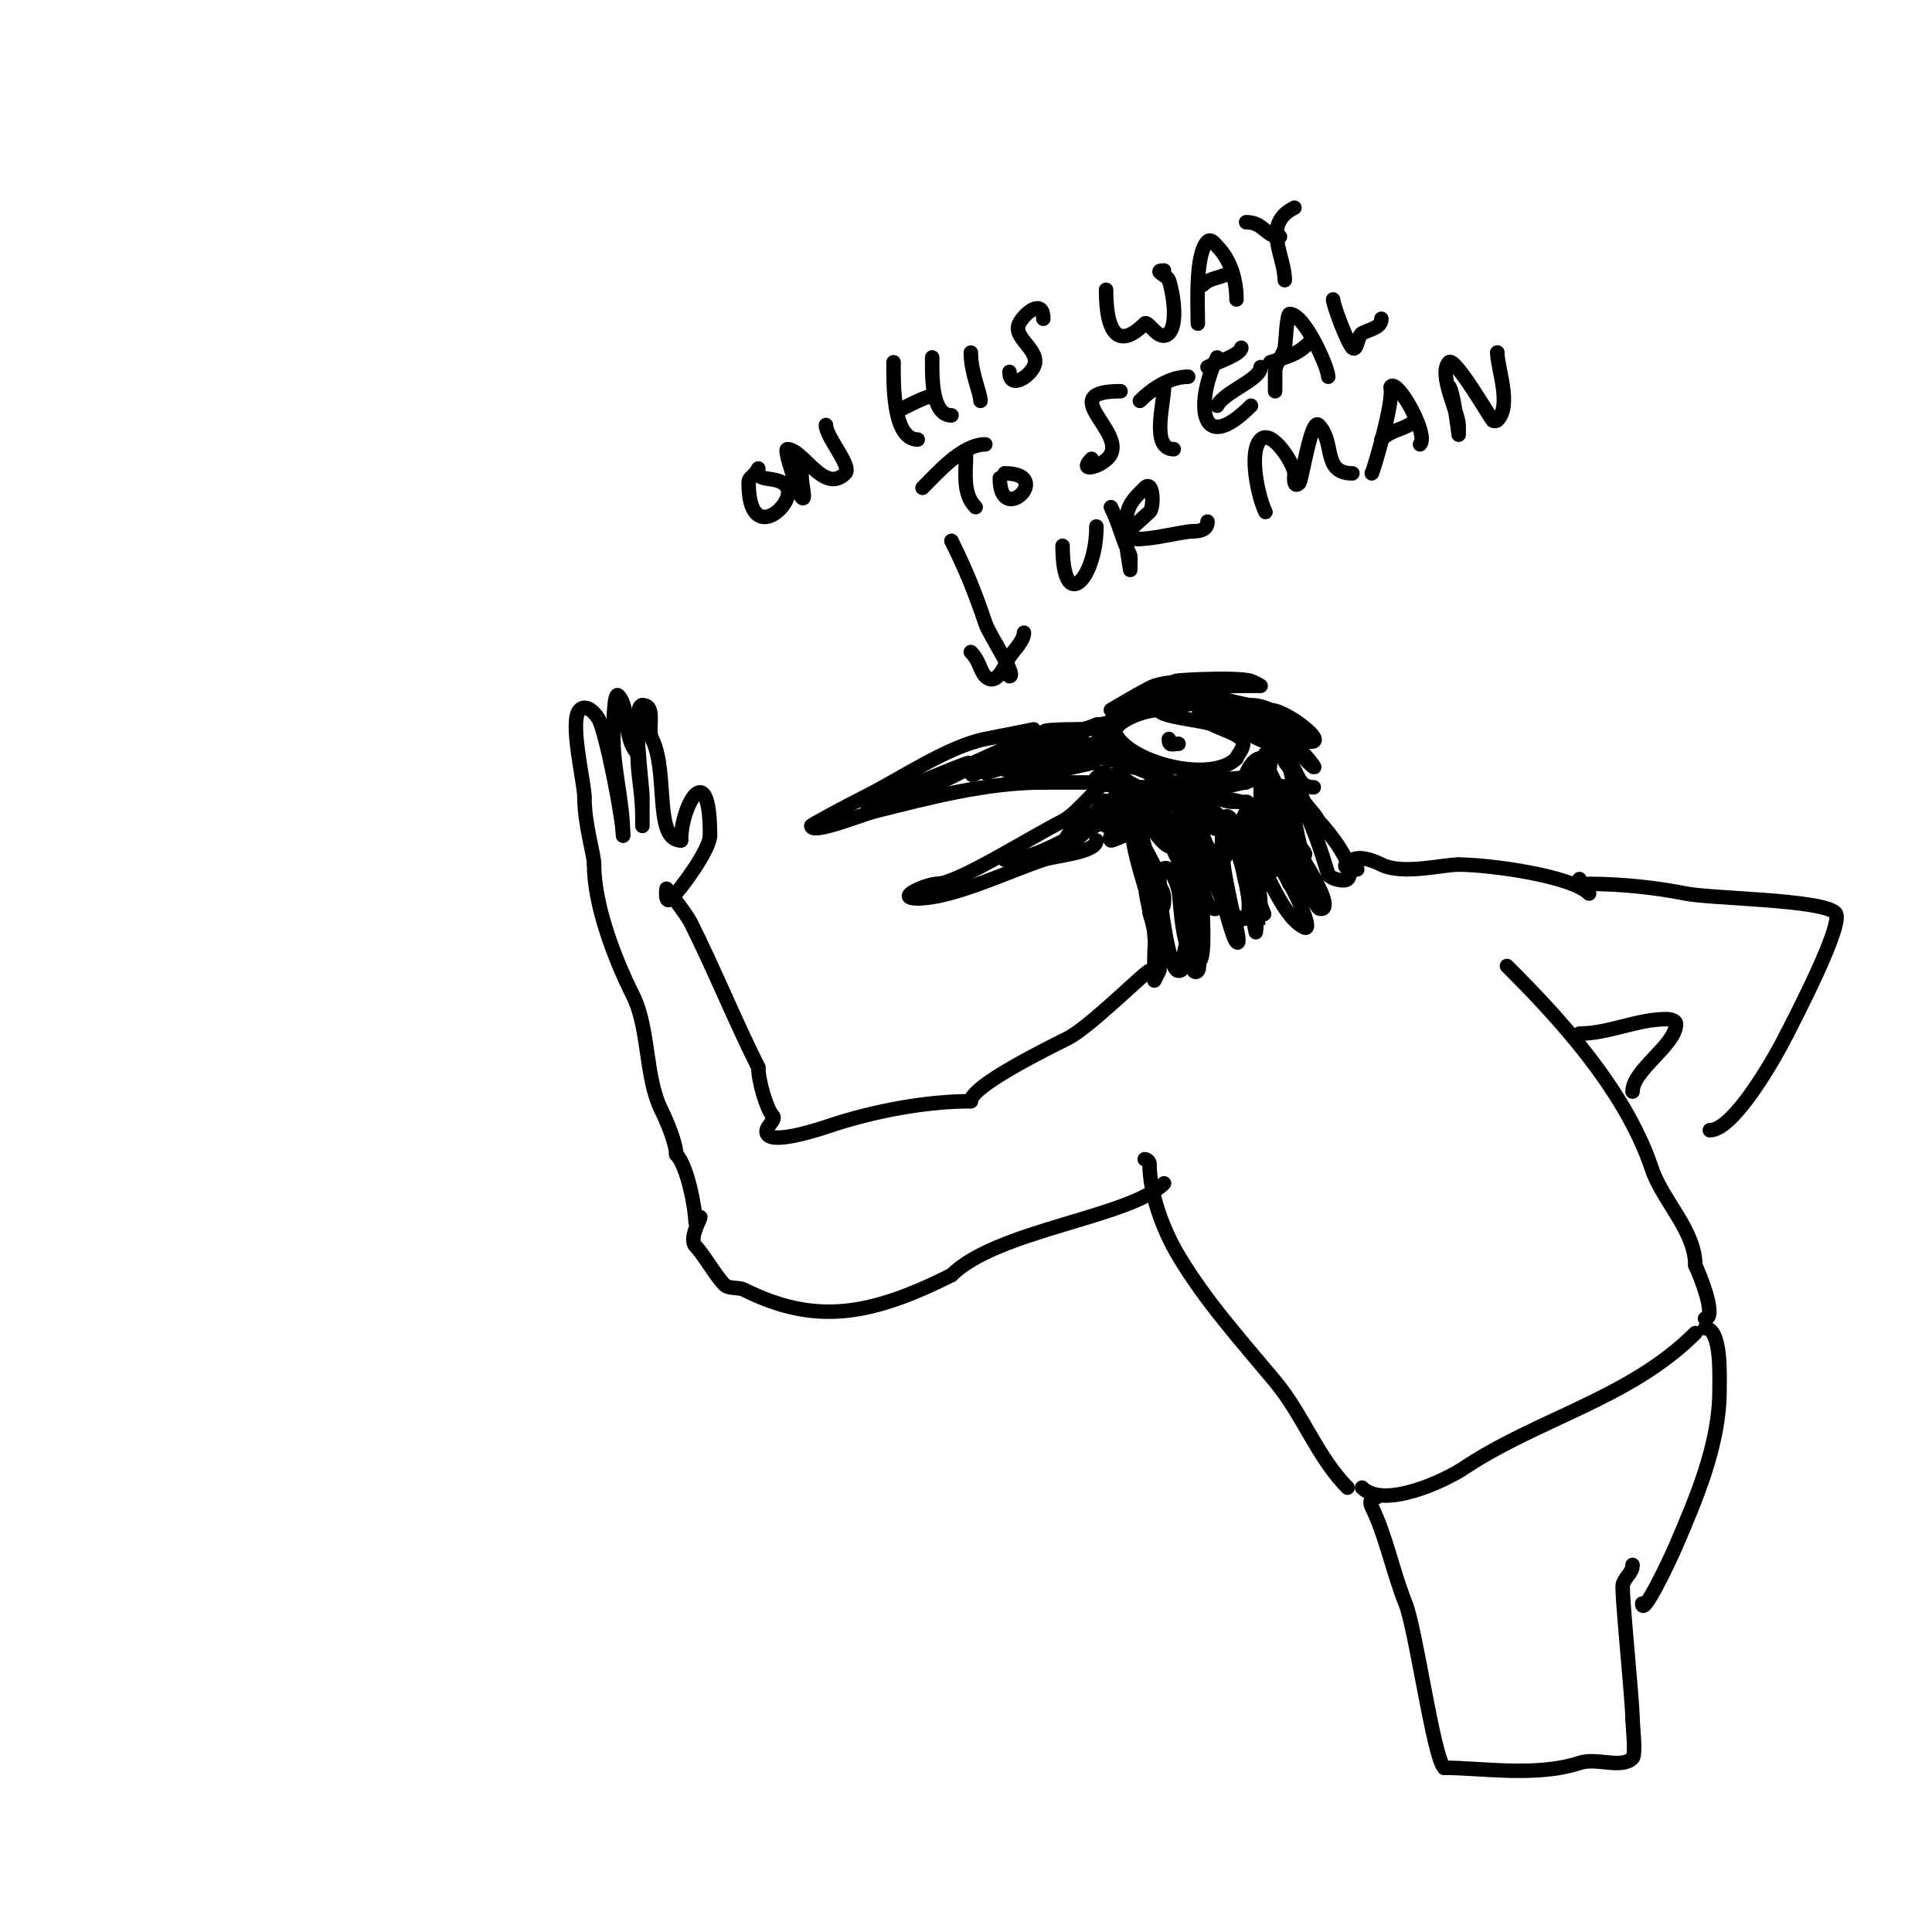 <svg viewBox='0 0 400 400' version='1.1' xmlns='http://www.w3.org/2000/svg' xmlns:xlink='http://www.w3.org/1999/xlink'><g fill='none' stroke='#000000' stroke-width='3' stroke-linecap='round' stroke-linejoin='round'><path d='M214,151c0.14,0 -7.2,1.44 -10,2c-7.843,1.569 -17.609,8.305 -25,12c-2.876,1.438 -11.48,6 -11,6'/><path d='M168,171c0,1.89 10.539,-2.385 13,-3c11.256,-2.814 23.162,-6 35,-6'/><path d='M216,162c0,-0.471 -0.529,-1 -1,-1'/><path d='M181,166c3.098,0 12.4,-2.4 15,-5c0.195,-0.195 2,-1 2,-1c0,0 -2.728,0.819 -3,1c-1.992,1.328 -16,5 -16,5c0,0 5.556,-1.852 6,-2c5.663,-1.888 25.253,-10.627 10,-3c-2,1 -4,2 -6,3'/><path d='M189,164c-3.27,0 -6.903,3.903 -4,1c0.972,-0.972 2.652,-0.73 4,-1c3.774,-0.755 12.064,-5.043 15,-7c0.877,-0.585 3,-1 3,-1l-10,4l11,-5l-11,5c0,0 8.141,-3.714 9,-4c1.965,-0.655 -0.609,1 -2,1'/><path d='M204,157c-9.184,9.184 7,-3 7,-3c0,0 -6,3.333 -6,4c0,1.905 9.541,-2.459 9,-3c-0.95,-0.95 -10.483,4.517 -10,5c0.243,0.243 12.241,-4 10,-4'/><path d='M214,156c-2,1 -4.083,1.85 -6,3c-2.021,1.213 9.357,-1 7,-1c-0.42,0 -6,2 -6,2l7,-1l-7,1c0,0 7,-1.255 7,2'/><path d='M216,162c3.933,0 9.827,0 13,0'/><path d='M229,162c-1.026,0 -6.021,6.51 -9,8c-6.581,3.291 -21.846,13 -26,13'/><path d='M194,183c-2.116,0 -9.073,3 -4,3'/><path d='M190,186c7.201,0 18.454,-5.485 26,-8c2.705,-0.902 11,-1.465 11,-4'/><path d='M208,178c6.152,0 12.585,-4.292 18,-7c0.422,-0.211 1,-0.529 1,-1c0,-0.201 -9.29,6 -9,6c1.603,0 11,-8.284 11,-10c0,-0.943 -1.333,1.333 -2,2c-0.712,0.712 -8.115,4.885 -6,7c0.407,0.407 3.122,-2.415 4,-3c1.215,-0.81 4.164,-2.164 5,-3c0.642,-0.642 -2,-2.278 -2,0'/><path d='M228,169c-0.333,0 -0.667,0 -1,0'/><path d='M213,154c2.333,0 7,2.333 7,0c0,-2.057 -9.066,-1.066 -8,0c0.481,0.481 13,0 13,0c0,0 -12.775,1.225 -11,3c0.343,0.343 20.271,1 9,1'/><path d='M223,158c-5.131,0 3,0 3,0l-9,2c0,0 10.145,-1.855 8,-4c-1.068,-1.068 -8.528,-2.491 -10,-2c-1.612,0.537 -5,2.7 -5,1c0,-2.361 21.201,-4 13,-4'/><path d='M223,151c-14.484,0 -2.041,2.021 4,-1c0.16,-0.08 3,0 3,0c0,0 -3,-0.671 -3,1'/><path d='M244,148c-3.066,-3.066 -14.397,1.205 -13,4c2.988,5.975 19.732,10.268 25,5'/><path d='M256,157c0,-0.545 2.274,-2.726 1,-4c-1.168,-1.168 -3.917,-1.958 -6,-3c-1.722,-0.861 -11,-1.552 -11,-3'/><path d='M244,154c-1.333,0 -2,0.567 -2,-1'/><path d='M229,153c-5.338,0 -0.042,6.042 2,4c1.626,-1.626 -1.177,-5.823 -3,-4c-1.74,1.74 2.842,4.158 4,3c1.467,-1.467 -2,-1 -2,-1c0,0 10.367,7.367 6,3'/><path d='M236,158c-2.195,0 -2.183,-1 -4,-1c-2.563,0 11,5 11,5c0,0 -9.46,-4.54 -11,-3c-1.999,1.999 6,5 6,5c0,0 -8.367,-4 -10,-4'/><path d='M228,160c0.658,0 6,3 6,3c0,0 -5.67,-3.33 -7,-2c-2.078,2.078 11,2 11,2c0,0 -0.667,0 -1,0c-1.214,0 -4,2.786 -4,4c0,0.667 -0.667,2 0,2c2.572,0 7.093,-3.093 9,-5'/><path d='M242,164c-1.402,0 -13,7 -13,7c0,0 11.667,-3.667 13,-5c1.054,-1.054 -2.667,1.333 -4,2c-0.633,0.316 -9.545,4.455 -8,6c0.264,0.264 8.032,-3.516 9,-4c0.298,-0.149 1,0 1,0c0,0 -2.004,1 -3,1'/><path d='M225,151c2.287,0 17.764,-7.382 21,-9c0.422,-0.211 1,-0.529 1,-1c0,-0.032 -4.996,2.749 -6,3c-0.804,0.201 -11,3 -11,3c0,0 7.574,-4.525 9,-5c5.017,-1.672 17.992,-1 5,-1'/><path d='M244,141c-3.59,0 11.963,-1.012 15,0c0.707,0.236 2,1 2,1c0,0 -2.8,0 -3,0c-5.812,0 -10.915,0.305 -16,2c-0.632,0.211 -2,0 -2,0c0,0 5.385,-0.523 8,0c2.796,0.559 19.967,5.322 13,3c-1.704,-0.568 -3.42,-0.473 -5,-1c-1.94,-0.647 -5.151,-2 -7,-2'/><path d='M249,144c-1.778,0 3.853,0.713 5,1c4.14,1.035 11.057,2.057 14,5c0.1,0.1 1.333,1.667 1,2c-2.117,2.117 -12.055,-7 -15,-7c-0.598,0 -2,-1 -2,-1c0,0 1.871,0.936 2,1c5.069,2.534 9.506,6.169 15,8c8.518,2.84 -2.312,-6 -6,-6'/><path d='M263,147c-1.229,-0.615 -2.626,-1 -4,-1c-1.373,0 -7.637,-1.819 -6,-1c1.651,0.825 11,6 11,6c0,0 -11.242,-5 -13,-5c-1,0 -3,-1 -3,0c0,5.096 17.605,6 15,6c-1.471,0 -1.529,-1 -3,-1'/><path d='M260,151c-1.754,-0.877 -3.365,-0.91 -5,-2c-12.841,-8.561 3.971,5 9,5c0.454,0 -5.393,-4.596 -6,-5c-4.004,-2.669 -9.917,-4 -15,-4'/><path d='M243,145c-3.394,3.394 3.864,-0.568 7,1c7.297,3.649 14.483,5.483 20,11c4.349,4.349 1.055,0.055 -2,-3c-4.481,-4.481 -3.605,2.395 -1,5'/><path d='M267,159c1.412,1.412 3.269,5.634 2,5c-1.979,-0.99 -2.103,-10 -4,-10c-1.351,0 1.942,3.942 2,4c1.949,1.949 1.604,5 5,5'/><path d='M233,164c-2.671,0 0.107,-1 0,-1c-0.801,0 -3,3 -3,3l3,-3c0,0 -3.622,3.189 -2,4c1.548,0.774 4.997,-2 7,-2c0.282,0 3.384,4.384 4,5'/><path d='M242,170c11.428,11.428 -1.637,-1.637 -5,-5c-0.236,-0.236 -0.764,-0.236 -1,0c-1.521,1.521 7.916,9.084 7,10c-2.172,2.172 -6.926,-9.074 -9,-7c-1.28,1.28 6,11.752 6,14'/><path d='M240,182c0,2.195 1,2.183 1,4c0,7.66 -3.909,-11.818 -5,-14c-0.267,-0.533 0.6,-1.8 -1,-1c-2.556,1.278 5,20.075 5,24c0,0.097 -1.73,-4.92 -2,-6c-0.073,-0.292 0.047,-9 0,-9c-2.698,0 1,11.924 1,13'/><path d='M239,193c0,2.878 1,3.358 1,1'/><path d='M244,165c2.25,1.125 9.173,8.586 4,6c-1.32,-0.66 -8,-10 -8,-10c0,0 9.435,12.565 12,10c3.805,-3.805 -20.555,-14.555 -12,-6'/><path d='M240,165c4.067,2.034 9.742,7 14,7c0.355,0 -2.522,-2.522 -3,-3c-1.953,-1.953 -3.728,-3.864 -6,-5c-0.318,-0.159 -5.462,0.462 -4,-1c1.515,-1.515 11.857,3 14,3c0.667,0 2,0 2,0c0,0 -8.761,-2 -11,-2'/><path d='M246,164c1.37,0 14,-2.007 14,-3c0,-1.054 -2.057,0.529 -3,1c-2.009,1.005 -6.663,0 -9,0c-1.341,0 -5.005,1.005 -4,0c2.708,-2.708 17,2.37 17,-5'/><path d='M261,157c-2.257,0 -4.164,5.582 -3,5c1.179,-0.589 4,-6 4,-6c0,0 0,20.94 0,10c0,-1.215 -0.379,-2.864 0,-4c0.721,-2.163 1,-2.777 1,-5'/><path d='M263,157c-2.317,2.317 0.675,13.35 2,16c0.298,0.596 0,2 0,2c0,0 -0.587,-12.173 -1,-13c-0.333,-0.667 -1,-2 -1,-2c0,0 0.667,1.333 1,2c1.391,2.782 2.98,5.941 4,9c0.147,0.442 0.723,3.447 1,4c0.333,0.667 1.745,2 1,2c-0.936,0 -3.201,-13.799 -3,-14c1.395,-1.395 2.814,2.72 3,3c0.924,1.387 2.255,2.509 3,4'/><path d='M273,170c1.49,1.49 8.31,9.69 6,12c-0.698,0.698 -3.703,-0.109 -4,-1c-0.938,-2.815 -5.756,-20.622 -11,-18c-1.789,0.894 -0.894,4.211 0,6c0.72,1.44 11.988,17.012 10,19c-0.236,0.236 -0.764,0.236 -1,0c-1.428,-1.428 -9.418,-18 -11,-18c-1.97,0 4.987,12.974 5,13'/><path d='M267,183c0.633,0.633 5.212,10.106 3,9c-5.227,-2.614 -8.442,-14.442 -12,-18c-0.236,-0.236 -0.764,-0.236 -1,0c-1.939,1.939 2.116,9.231 3,11c0.124,0.248 2.054,5 2,5c-1.236,0 -1,-1.402 -1,-2c0,-3.429 -1.505,-13.009 -3,-16c-0.679,-1.359 -1.166,5.337 -1,6c0.987,3.95 1.779,8.337 3,12c0.316,0.949 0,3 0,3c0,0 -2,-9.492 -2,-10'/><path d='M258,183c-0.771,-1.541 -1.725,-14 -4,-14c-1.022,0 -1,5.767 -1,6c0,4.017 1.214,9.07 2,13c0.131,0.654 2.263,8.263 1,7c-1.598,-1.598 -5.793,-23 -8,-23c-0.481,0 -2,5.421 -2,6c0,2.86 3.182,21.818 2,23c-1.605,1.605 -1.92,-5.6 -2,-6c-0.872,-4.358 -1.531,-12.531 -4,-15c-0.636,-0.636 -2,-0.185 -2,2'/><path d='M240,182c0,5.819 -1,11.316 -1,17c0,1.333 0,4 0,4c0,0 0.667,-1.333 1,-2c0.149,-0.298 0,-0.667 0,-1c0,-6 0,-12 0,-18c0,-0.667 0,-2 0,-2c0,0 0,2.8 0,3c0,2.68 1.918,18 4,18c1.54,0 0.902,-2.609 1,-3c1.467,-5.867 1.496,-13.017 0,-19c-0.256,-1.023 -1,-3 -1,-3c0,0 -0.034,7.796 0,8c0.548,3.288 0.533,13.266 4,15c1.608,0.804 1,-8.827 1,-10'/><path d='M249,189c0,-2 0,-4 0,-6c0,-15.805 0.98,0.98 6,6c0.433,0.433 2.151,1.849 3,1c2.511,-2.511 -3.818,-24.091 -8,-22c-4.981,2.49 -1.713,15.573 0,19c0.13,0.26 1.31,1.69 2,1c7.278,-7.278 -14.651,-28.954 -9,-12c0.874,2.622 2,2.191 2,5'/><path d='M245,181c6.304,6.304 10.718,-8.436 13,-13c0.298,-0.596 -0.667,-2 0,-2c2.19,0 0.249,14.249 2,16c1.419,1.419 0.94,-1.821 1,-2c1.85,-5.549 0,-10.298 0,-16c0,-0.2 0,-3 0,-3c0,0 0,1.333 0,2c0,3.738 2.416,18.752 3,17c0.661,-1.982 1.386,-3.157 2,-5c0.333,-1 1,-1.946 1,-3'/><path d='M238,201c-0.762,0 -12.364,11.682 -17,14c-3.734,1.867 -20,9.823 -20,13'/><path d='M201,228c-9.52,0 -20.407,2.136 -29,5c-1.667,0.556 -11.209,3.791 -13,2c-1.302,-1.302 1.929,-3.071 1,-4c-1.26,-1.26 -3,-7.237 -3,-10'/><path d='M157,221c-4.945,-9.891 -9.059,-20.119 -14,-30c-0.883,-1.767 -5,-7 -5,-7c0,0 -0.467,3.467 1,2c2.288,-2.288 8,-10.244 8,-13'/><path d='M147,173c0,-16.662 -6,-6.34 -6,1'/><path d='M141,174c-5.67,0 -2.578,-14.155 -6,-21c-1.082,-2.165 0.968,-7 -2,-7'/><path d='M133,146c-2.323,0 0,16.543 0,19c0,0.493 0,6 0,6c0,0 0,-1.333 0,-2c0,-4.8 -1,-8.387 -1,-13'/><path d='M132,156c-3.029,-3.029 -1.582,-9.582 -4,-12c-1.034,-1.034 -1,8.282 -1,9c0,6.356 2,13.115 2,20'/><path d='M129,173c0,-3.158 -3.405,-20.809 -5,-24c-0.447,-0.893 -2.467,-3.533 -4,-2c-2.198,2.198 1,15.087 1,18'/><path d='M121,165c0,5.733 2,11.842 2,14'/><path d='M123,179c0,8.302 4.135,19.27 8,27c3.553,7.106 2.444,16.888 6,24c0.994,1.989 3,6.717 3,9'/><path d='M140,239c2.359,2.359 4,11.481 4,14'/><path d='M145,252c0,0.413 -2.442,4.558 -1,6c1.611,1.611 4.171,6.171 6,8c0.891,0.891 2.938,0.469 4,1c14.935,7.467 26.374,5.313 43,-3'/><path d='M197,264c9.343,-9.343 36.949,-11.949 44,-19'/><path d='M281,180c-2.616,0 -3.481,-0.759 -1,-2c1.806,-0.903 4.67,0.335 6,1c4.384,2.192 12.591,0 16,0'/><path d='M302,179c6.183,0 23.288,2.288 27,6'/><path d='M237,240c0.471,0 1,0.529 1,1c0,5.981 2.75,13.584 6,19c5.721,9.535 12.737,17.285 20,26c5.741,6.889 8.816,15.816 15,22'/><path d='M312,200c9.742,9.742 24.355,25.066 30,42c2.198,6.593 9,12.767 9,20'/><path d='M351,262c0.84,1.681 4.61,11 2,11'/><path d='M197,112l0,0'/><path d='M197,112c2.874,5.747 4.976,10.929 7,17c0.865,2.596 6.641,11 5,11'/><path d='M201,135c1.849,1.849 1.884,3.884 3,5c2.493,2.493 4.337,-3.006 5,-4c0.884,-1.326 3,-3.363 3,-5'/><path d='M157,97c-0.912,1.824 -2,1.649 -2,3c0,13.195 9.699,4.399 8,1c-1.287,-2.573 -6,-1.247 -6,-3'/><path d='M165,96c0.471,0.943 1,1.946 1,3c0,1.333 0.943,4.943 0,4c-0.464,-0.464 -3.864,-10 -3,-10c3.35,0 7.583,9.417 12,5c1.479,-1.479 -4,-7.453 -4,-10'/><path d='M185,75c0,3.77 -0.322,16 5,16'/><path d='M186,85c1.443,-0.721 5.739,-3 7,-3'/><path d='M193,74c0,3.166 -0.348,12 4,12'/><path d='M201,73c0,4.226 2,8.322 2,10'/><path d='M216,66c0,-4.33 -3.893,-1.213 -5,1c-1.511,3.022 4.728,5.545 3,9c-1.105,2.21 -5,4.548 -5,1'/><path d='M229,60c0,9.029 2.557,12.443 8,7c0.741,-0.741 2.976,4.024 5,2c1.85,-1.85 0.967,-8.099 0,-11c-0.321,-0.963 -3.489,-2 -1,-2'/><path d='M248,67c0,-3.774 -0.604,-14.396 2,-17c0.736,-0.736 1.805,0.805 2,1c2.842,2.842 4,7.097 4,11'/><path d='M249,59c1.817,-1.817 4.264,-1.264 6,-3'/><path d='M258,46c3.617,0 4.011,3 7,3'/><path d='M268,43c-6.896,3.448 -2,9.866 -2,15'/><path d='M191,101c3.101,-3.101 8.211,-9 13,-9'/><path d='M200,94c0,3.892 -0.773,8.227 2,11'/><path d='M207,99c0,10.256 11.435,-1 1,-1'/><path d='M232,81c-13.465,0 0.535,7.929 -2,13c-1.253,2.506 -7.2,4.2 -4,1'/><path d='M236,83c2.621,-2.621 6.289,-5 10,-5'/><path d='M241,80c0,3.514 -2.78,13 2,13'/><path d='M250,76c1.982,-0.991 7,-2.646 7,-4'/><path d='M252,74c-4.478,8.956 -3.958,20.958 7,10'/><path d='M252,84c1.448,-2.895 9,-5.4 9,-8'/><path d='M264,81c0,-1.333 0,-2.667 0,-4c0,-1.795 1.565,-3.259 2,-5c0.172,-0.688 0.387,-7 1,-7c3.117,0 8,11.159 8,13'/><path d='M263,75c3.456,-1.152 5.473,-1.473 8,-4'/><path d='M276,62c0,1.076 2.902,8.902 4,10c0.943,0.943 1.119,-2.559 2,-3c1.721,-0.86 4,-1.161 4,-3'/><path d='M220,113c0,14.459 7,6.753 7,-4'/><path d='M230,105c1.731,3.461 2.354,6.708 4,10c0.08,0.16 0,3 0,3c0,0 -1,-5.935 -1,-7c0,-6.079 0.902,-6.902 4,-10c1.81,-1.81 1.988,4.012 1,5c-0.185,0.185 -5.354,4.646 -5,5c1.811,1.811 11.379,-1 14,-1'/><path d='M247,110c1.685,0 3,-0.464 3,-2'/><path d='M262,106c-1.469,-2.939 -3.588,-12.412 -1,-15c2.326,-2.326 7,5.214 7,7c0,0.235 -0.373,3.373 1,2c0.524,-0.524 2.451,-13.549 4,-12c3.489,3.489 0.665,10 7,10'/><path d='M284,98c0,0.577 4,-12.534 4,-17c0,-0.333 -0.236,-0.764 0,-1c1.437,-1.437 7.894,10.106 6,12'/><path d='M286,91c2.233,-2.233 4.985,-1.985 7,-4'/><path d='M300,80c0.922,0.922 2,10 2,10c0,0 0,-1.333 0,-2c0,-2.41 -4.33,-10.67 -2,-13c1.18,-1.18 8.665,11.665 9,12c0.236,0.236 0.764,0.236 1,0c3.074,-3.074 0,-10.729 0,-14'/><path d='M310,73c-1.333,0 -1.333,0 0,0'/><path d='M327,182c0,1.567 0.667,1 2,1c6.508,0 13.627,0.725 20,2c5.398,1.08 28.212,1.212 31,4c1.996,1.996 -8.771,22.543 -10,25'/><path d='M370,214c-2.505,5.01 -11.029,20 -16,20'/><path d='M327,214c6.037,0 11.916,-3 18,-3c0.745,0 2,0.255 2,1c0,4.351 -9,9.515 -9,14'/><path d='M282,308c4.512,4.512 17.143,-1.429 21,-4c15.575,-10.383 34.445,-14.445 48,-28'/><path d='M285,310c-1.099,0 -1.584,0.832 -1,2c2.908,5.817 4.315,13.288 7,20c2.182,5.454 5.75,31.75 8,34'/><path d='M299,366c7.511,0 19.21,1.93 28,-1c3.614,-1.205 8.701,1.299 11,-1c0.742,-0.742 0,-7.061 0,-8'/><path d='M338,356c0,-3.975 -2.389,-26.834 -2,-28c0.57,-1.711 2,-2.329 2,-4'/><path d='M353,275c3.517,0 3,10.228 3,13c0,10.962 -4.773,22.138 -9,32c-1.593,3.717 -7,14.873 -7,12'/></g>
</svg>